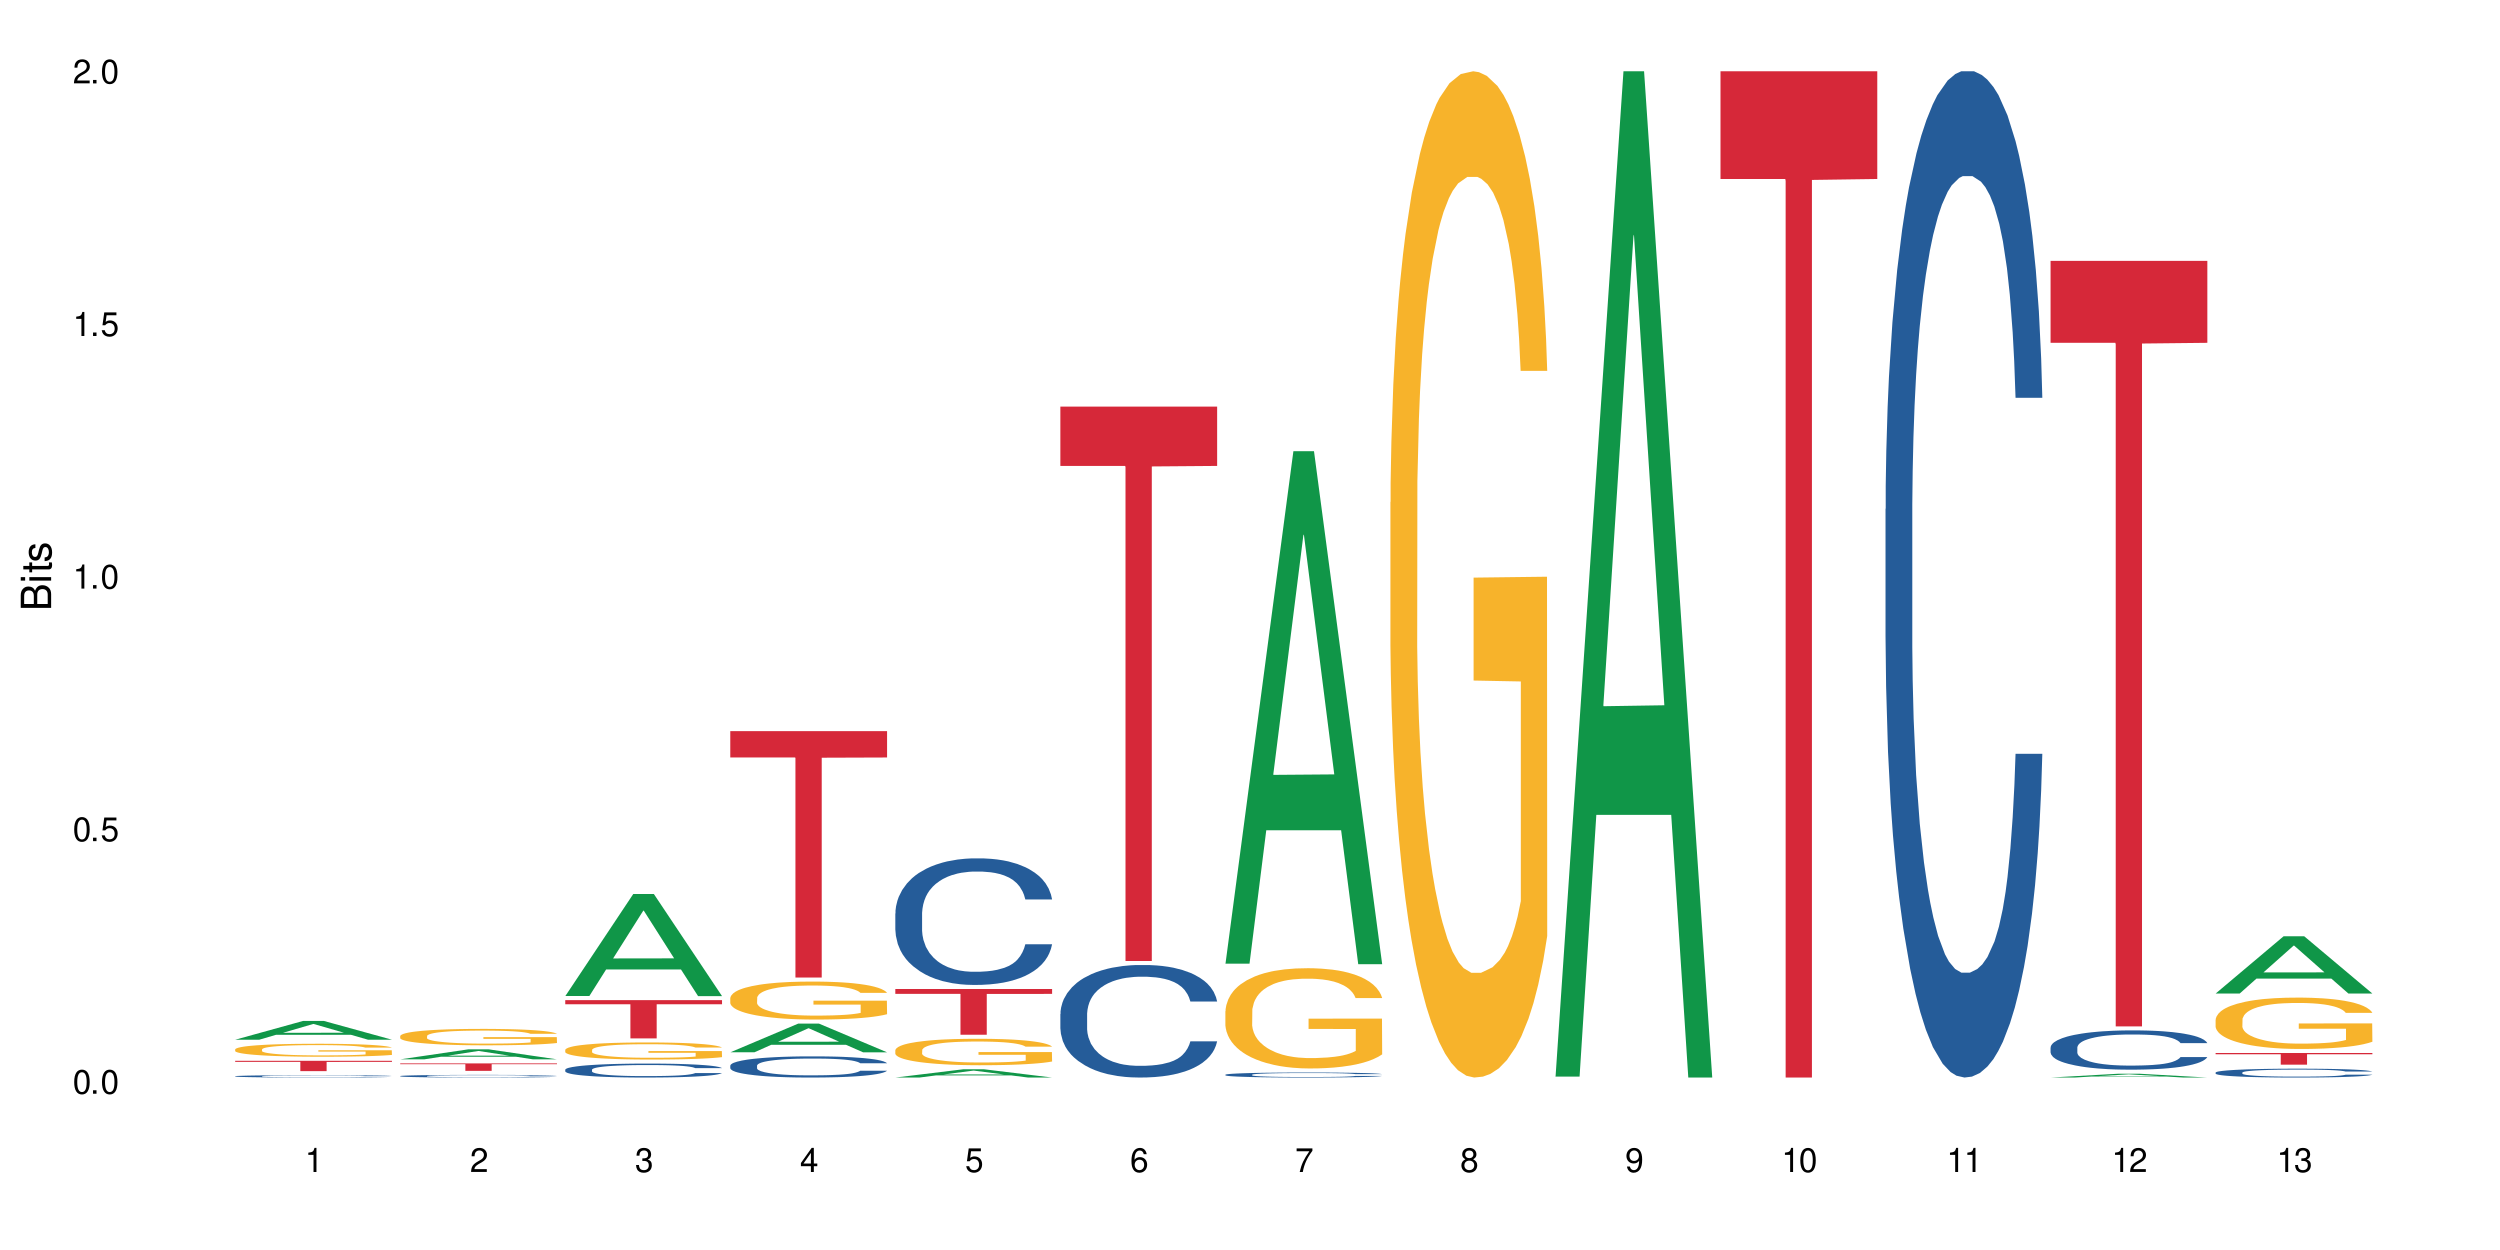 <?xml version="1.0" encoding="UTF-8"?>
<svg xmlns="http://www.w3.org/2000/svg" xmlns:xlink="http://www.w3.org/1999/xlink" width="720" height="360" viewBox="0 0 720 360">
<defs>
<g>
<g id="glyph-0-0">
</g>
<g id="glyph-0-1">
<path d="M 2.641 -6.938 C 2 -6.938 1.422 -6.656 1.078 -6.172 C 0.641 -5.562 0.406 -4.641 0.406 -3.359 C 0.406 -1.016 1.188 0.219 2.641 0.219 C 4.078 0.219 4.859 -1.016 4.859 -3.297 C 4.859 -4.641 4.656 -5.547 4.203 -6.172 C 3.844 -6.656 3.281 -6.938 2.641 -6.938 Z M 2.641 -6.188 C 3.547 -6.188 4 -5.25 4 -3.375 C 4 -1.406 3.562 -0.484 2.625 -0.484 C 1.734 -0.484 1.281 -1.438 1.281 -3.344 C 1.281 -5.25 1.734 -6.188 2.641 -6.188 Z M 2.641 -6.188 "/>
</g>
<g id="glyph-0-2">
<path d="M 1.828 -1 L 0.828 -1 L 0.828 0 L 1.828 0 Z M 1.828 -1 "/>
</g>
<g id="glyph-0-3">
<path d="M 4.562 -6.797 L 1.062 -6.797 L 0.547 -3.094 L 1.328 -3.094 C 1.719 -3.562 2.047 -3.734 2.578 -3.734 C 3.484 -3.734 4.062 -3.109 4.062 -2.094 C 4.062 -1.125 3.484 -0.531 2.578 -0.531 C 1.828 -0.531 1.375 -0.906 1.188 -1.672 L 0.328 -1.672 C 0.453 -1.109 0.547 -0.844 0.75 -0.594 C 1.125 -0.078 1.828 0.219 2.594 0.219 C 3.969 0.219 4.922 -0.781 4.922 -2.219 C 4.922 -3.562 4.031 -4.484 2.719 -4.484 C 2.25 -4.484 1.859 -4.359 1.469 -4.062 L 1.734 -5.969 L 4.562 -5.969 Z M 4.562 -6.797 "/>
</g>
<g id="glyph-0-4">
<path d="M 2.484 -4.938 L 2.484 0 L 3.328 0 L 3.328 -6.938 L 2.766 -6.938 C 2.469 -5.875 2.281 -5.734 0.984 -5.562 L 0.984 -4.938 Z M 2.484 -4.938 "/>
</g>
<g id="glyph-0-5">
<path d="M 4.859 -0.828 L 1.281 -0.828 C 1.359 -1.406 1.672 -1.781 2.5 -2.281 L 3.469 -2.828 C 4.406 -3.344 4.906 -4.062 4.906 -4.906 C 4.906 -5.484 4.672 -6.031 4.266 -6.406 C 3.859 -6.766 3.375 -6.938 2.719 -6.938 C 1.859 -6.938 1.219 -6.625 0.844 -6.031 C 0.609 -5.672 0.5 -5.234 0.484 -4.531 L 1.328 -4.531 C 1.359 -5.016 1.406 -5.281 1.531 -5.516 C 1.75 -5.938 2.188 -6.203 2.703 -6.203 C 3.469 -6.203 4.031 -5.641 4.031 -4.891 C 4.031 -4.344 3.719 -3.859 3.125 -3.516 L 2.234 -3 C 0.812 -2.172 0.406 -1.531 0.328 -0.016 L 4.859 -0.016 Z M 4.859 -0.828 "/>
</g>
<g id="glyph-0-6">
<path d="M 2.125 -3.188 L 2.578 -3.188 C 3.5 -3.188 3.984 -2.766 3.984 -1.922 C 3.984 -1.062 3.469 -0.531 2.594 -0.531 C 1.656 -0.531 1.203 -1 1.156 -2.016 L 0.312 -2.016 C 0.344 -1.453 0.438 -1.094 0.609 -0.781 C 0.953 -0.109 1.625 0.219 2.547 0.219 C 3.953 0.219 4.859 -0.625 4.859 -1.938 C 4.859 -2.828 4.516 -3.297 3.703 -3.594 C 4.344 -3.844 4.656 -4.328 4.656 -5.031 C 4.656 -6.219 3.875 -6.938 2.578 -6.938 C 1.203 -6.938 0.484 -6.172 0.453 -4.703 L 1.297 -4.703 C 1.312 -5.125 1.344 -5.359 1.453 -5.578 C 1.641 -5.969 2.062 -6.203 2.594 -6.203 C 3.344 -6.203 3.797 -5.75 3.797 -5 C 3.797 -4.516 3.609 -4.219 3.25 -4.047 C 3.016 -3.953 2.703 -3.922 2.125 -3.906 Z M 2.125 -3.188 "/>
</g>
<g id="glyph-0-7">
<path d="M 3.141 -1.672 L 3.141 0 L 3.984 0 L 3.984 -1.672 L 4.984 -1.672 L 4.984 -2.438 L 3.984 -2.438 L 3.984 -6.938 L 3.359 -6.938 L 0.266 -2.578 L 0.266 -1.672 Z M 3.141 -2.438 L 1 -2.438 L 3.141 -5.5 Z M 3.141 -2.438 "/>
</g>
<g id="glyph-0-8">
<path d="M 4.781 -5.125 C 4.609 -6.266 3.891 -6.938 2.844 -6.938 C 2.094 -6.938 1.422 -6.578 1.031 -5.953 C 0.594 -5.266 0.406 -4.422 0.406 -3.172 C 0.406 -2 0.578 -1.25 0.984 -0.641 C 1.359 -0.078 1.953 0.219 2.703 0.219 C 3.984 0.219 4.922 -0.75 4.922 -2.094 C 4.922 -3.375 4.062 -4.281 2.844 -4.281 C 2.172 -4.281 1.641 -4.031 1.281 -3.516 C 1.281 -5.234 1.828 -6.188 2.797 -6.188 C 3.391 -6.188 3.797 -5.797 3.938 -5.125 Z M 2.734 -3.531 C 3.547 -3.531 4.062 -2.953 4.062 -2.031 C 4.062 -1.156 3.484 -0.531 2.703 -0.531 C 1.922 -0.531 1.328 -1.188 1.328 -2.078 C 1.328 -2.938 1.906 -3.531 2.734 -3.531 Z M 2.734 -3.531 "/>
</g>
<g id="glyph-0-9">
<path d="M 4.984 -6.797 L 0.438 -6.797 L 0.438 -5.969 L 4.109 -5.969 C 2.5 -3.656 1.828 -2.234 1.328 0 L 2.219 0 C 2.594 -2.172 3.453 -4.047 4.984 -6.094 Z M 4.984 -6.797 "/>
</g>
<g id="glyph-0-10">
<path d="M 3.75 -3.656 C 4.469 -4.094 4.688 -4.438 4.688 -5.078 C 4.688 -6.172 3.844 -6.938 2.641 -6.938 C 1.438 -6.938 0.594 -6.172 0.594 -5.094 C 0.594 -4.438 0.812 -4.094 1.516 -3.656 C 0.734 -3.266 0.359 -2.703 0.359 -1.922 C 0.359 -0.656 1.281 0.219 2.641 0.219 C 3.984 0.219 4.922 -0.656 4.922 -1.922 C 4.922 -2.703 4.531 -3.266 3.75 -3.656 Z M 2.641 -6.188 C 3.359 -6.188 3.812 -5.75 3.812 -5.062 C 3.812 -4.406 3.344 -3.984 2.641 -3.984 C 1.922 -3.984 1.453 -4.406 1.453 -5.078 C 1.453 -5.75 1.922 -6.188 2.641 -6.188 Z M 2.641 -3.266 C 3.484 -3.266 4.062 -2.719 4.062 -1.906 C 4.062 -1.078 3.484 -0.531 2.625 -0.531 C 1.797 -0.531 1.219 -1.094 1.219 -1.906 C 1.219 -2.719 1.781 -3.266 2.641 -3.266 Z M 2.641 -3.266 "/>
</g>
<g id="glyph-0-11">
<path d="M 0.516 -1.578 C 0.672 -0.453 1.406 0.219 2.438 0.219 C 3.188 0.219 3.859 -0.141 4.266 -0.766 C 4.688 -1.453 4.891 -2.297 4.891 -3.547 C 4.891 -4.719 4.703 -5.453 4.312 -6.078 C 3.938 -6.641 3.344 -6.938 2.594 -6.938 C 1.297 -6.938 0.359 -5.969 0.359 -4.625 C 0.359 -3.344 1.234 -2.453 2.453 -2.453 C 3.094 -2.453 3.578 -2.672 4.016 -3.203 C 4 -1.484 3.469 -0.531 2.5 -0.531 C 1.906 -0.531 1.484 -0.906 1.359 -1.578 Z M 2.578 -6.203 C 3.375 -6.203 3.969 -5.531 3.969 -4.641 C 3.969 -3.797 3.391 -3.188 2.547 -3.188 C 1.734 -3.188 1.234 -3.766 1.234 -4.688 C 1.234 -5.562 1.797 -6.203 2.578 -6.203 Z M 2.578 -6.203 "/>
</g>
<g id="glyph-1-0">
</g>
<g id="glyph-1-1">
<path d="M 0 -0.953 L 0 -4.891 C 0 -5.719 -0.234 -6.344 -0.734 -6.797 C -1.188 -7.234 -1.812 -7.469 -2.5 -7.469 C -3.547 -7.469 -4.188 -7 -4.625 -5.875 C -4.984 -6.688 -5.625 -7.094 -6.531 -7.094 C -7.172 -7.094 -7.734 -6.859 -8.141 -6.391 C -8.562 -5.922 -8.75 -5.344 -8.75 -4.5 L -8.75 -0.953 Z M -4.984 -2.062 L -7.766 -2.062 L -7.766 -4.219 C -7.766 -4.844 -7.688 -5.203 -7.453 -5.5 C -7.219 -5.812 -6.859 -5.969 -6.375 -5.969 C -5.891 -5.969 -5.531 -5.812 -5.297 -5.5 C -5.062 -5.203 -4.984 -4.844 -4.984 -4.219 Z M -0.984 -2.062 L -4 -2.062 L -4 -4.781 C -4 -5.766 -3.438 -6.359 -2.484 -6.359 C -1.547 -6.359 -0.984 -5.766 -0.984 -4.781 Z M -0.984 -2.062 "/>
</g>
<g id="glyph-1-2">
<path d="M -6.281 -1.797 L -6.281 -0.797 L 0 -0.797 L 0 -1.797 Z M -8.75 -1.797 L -8.75 -0.797 L -7.484 -0.797 L -7.484 -1.797 Z M -8.75 -1.797 "/>
</g>
<g id="glyph-1-3">
<path d="M -6.281 -3.047 L -6.281 -2.016 L -8.016 -2.016 L -8.016 -1.016 L -6.281 -1.016 L -6.281 -0.172 L -5.469 -0.172 L -5.469 -1.016 L -0.719 -1.016 C -0.078 -1.016 0.281 -1.453 0.281 -2.234 C 0.281 -2.5 0.25 -2.719 0.188 -3.047 L -0.641 -3.047 C -0.609 -2.906 -0.594 -2.766 -0.594 -2.562 C -0.594 -2.141 -0.719 -2.016 -1.156 -2.016 L -5.469 -2.016 L -5.469 -3.047 Z M -6.281 -3.047 "/>
</g>
<g id="glyph-1-4">
<path d="M -4.531 -5.25 C -5.766 -5.25 -6.469 -4.422 -6.469 -2.969 C -6.469 -1.516 -5.719 -0.562 -4.547 -0.562 C -3.562 -0.562 -3.094 -1.062 -2.734 -2.562 L -2.516 -3.484 C -2.344 -4.188 -2.094 -4.469 -1.641 -4.469 C -1.047 -4.469 -0.641 -3.875 -0.641 -3 C -0.641 -2.453 -0.797 -2 -1.062 -1.75 C -1.25 -1.594 -1.422 -1.531 -1.875 -1.469 L -1.875 -0.406 C -0.422 -0.453 0.281 -1.266 0.281 -2.922 C 0.281 -4.5 -0.5 -5.516 -1.719 -5.516 C -2.656 -5.516 -3.172 -4.984 -3.469 -3.734 L -3.703 -2.766 C -3.891 -1.953 -4.156 -1.609 -4.594 -1.609 C -5.188 -1.609 -5.547 -2.125 -5.547 -2.938 C -5.547 -3.75 -5.203 -4.172 -4.531 -4.203 Z M -4.531 -5.25 "/>
</g>
</g>
</defs>
<rect x="-72" y="-36" width="864" height="432" fill="rgb(100%, 100%, 100%)" fill-opacity="1"/>
<path fill-rule="nonzero" fill="rgb(6.275%, 58.824%, 28.235%)" fill-opacity="1" d="M 67.73 299.434 L 67.777 299.43 L 87.316 294.023 L 93.25 294.023 L 112.883 299.438 L 105.984 299.438 L 101.066 298.023 L 79.5 298.023 L 74.676 299.434 L 67.73 299.434 L 81.574 297.441 L 99.086 297.434 L 90.355 294.91 L 90.258 294.902 L 90.164 294.918 L 81.527 297.434 L 81.574 297.441 Z M 67.73 299.434 "/>
<path fill-rule="nonzero" fill="rgb(14.51%, 36.078%, 60%)" fill-opacity="1" d="M 67.73 309.949 L 67.785 309.949 L 67.785 309.934 L 67.953 309.91 L 68.336 309.879 L 68.723 309.859 L 69.715 309.824 L 71.09 309.785 L 72.523 309.758 L 73.566 309.742 L 74.504 309.73 L 76.652 309.707 L 78.027 309.695 L 79.516 309.688 L 81.332 309.676 L 82.652 309.668 L 85.629 309.66 L 87.828 309.656 L 89.535 309.652 L 93.227 309.652 L 95.43 309.656 L 97.027 309.66 L 98.789 309.664 L 100.273 309.668 L 102.863 309.684 L 105.176 309.699 L 106.223 309.711 L 107.875 309.73 L 109.141 309.746 L 110.02 309.766 L 111.012 309.785 L 111.895 309.816 L 112.555 309.848 L 112.883 309.875 L 105.176 309.875 L 104.789 309.848 L 104.348 309.828 L 103.523 309.805 L 102.699 309.785 L 101.543 309.77 L 100.496 309.754 L 99.062 309.742 L 97.797 309.738 L 96.477 309.73 L 95.207 309.727 L 92.785 309.723 L 89.977 309.723 L 88.93 309.727 L 86.785 309.73 L 85.629 309.734 L 83.977 309.742 L 82.82 309.75 L 81.441 309.762 L 80.508 309.773 L 79.352 309.789 L 78.523 309.805 L 77.586 309.824 L 77.035 309.84 L 76.543 309.859 L 76.102 309.879 L 75.77 309.898 L 75.551 309.922 L 75.441 309.945 L 75.441 310.043 L 75.551 310.062 L 75.824 310.09 L 76.543 310.129 L 77.586 310.16 L 78.801 310.188 L 79.957 310.207 L 80.617 310.215 L 81.496 310.223 L 82.875 310.238 L 84.855 310.25 L 86.012 310.254 L 87.773 310.258 L 89.594 310.262 L 92.016 310.262 L 94.164 310.258 L 95.594 310.258 L 97.082 310.25 L 99.117 310.242 L 100.383 310.23 L 101.484 310.219 L 102.312 310.207 L 102.863 310.195 L 103.688 310.176 L 104.348 310.156 L 104.844 310.137 L 105.176 310.113 L 112.883 310.113 L 112.555 310.137 L 112.059 310.164 L 111.562 310.18 L 110.793 310.203 L 109.91 310.223 L 108.645 310.242 L 107.598 310.258 L 106.223 310.273 L 104.957 310.285 L 103.578 310.297 L 101.543 310.309 L 100.219 310.312 L 98.789 310.32 L 97.082 310.324 L 94.934 310.328 L 92.621 310.332 L 88.16 310.332 L 86.453 310.328 L 84.195 310.324 L 81.387 310.312 L 79.352 310.301 L 77.754 310.289 L 76.375 310.277 L 74.836 310.258 L 72.852 310.23 L 71.641 310.211 L 70.816 310.191 L 69.879 310.168 L 69.219 310.148 L 68.445 310.113 L 67.895 310.07 L 67.73 310.035 Z M 67.73 309.949 "/>
<path fill-rule="nonzero" fill="rgb(96.863%, 70.196%, 16.863%)" fill-opacity="1" d="M 67.73 302.203 L 67.785 302.199 L 67.785 302.133 L 68.008 301.977 L 68.559 301.766 L 69.273 301.594 L 70.043 301.457 L 70.539 301.383 L 71.367 301.281 L 72.082 301.207 L 73.898 301.051 L 76.211 300.91 L 77.477 300.848 L 78.91 300.789 L 80.945 300.727 L 81.883 300.699 L 84.746 300.645 L 87.996 300.613 L 91.574 300.602 L 93.227 300.605 L 95.484 300.617 L 98.566 300.656 L 100.328 300.691 L 101.707 300.727 L 103.137 300.77 L 104.898 300.836 L 106.551 300.918 L 107.875 301 L 109.195 301.105 L 110.297 301.215 L 111.234 301.332 L 112.059 301.477 L 112.555 301.594 L 112.883 301.715 L 105.23 301.715 L 104.789 301.594 L 104.293 301.504 L 103.469 301.391 L 102.641 301.309 L 101.816 301.242 L 100.273 301.156 L 98.953 301.102 L 97.301 301.051 L 95.703 301.023 L 93.887 301 L 92.785 300.996 L 89.867 300.996 L 87.223 301.02 L 85.684 301.047 L 84.582 301.074 L 83.039 301.125 L 82.102 301.164 L 81.551 301.191 L 79.902 301.297 L 78.801 301.395 L 78.195 301.461 L 77.422 301.562 L 76.871 301.652 L 76.266 301.789 L 75.938 301.895 L 75.496 302.125 L 75.441 302.738 L 75.605 302.867 L 75.938 303.008 L 76.375 303.133 L 77.035 303.262 L 77.699 303.359 L 78.855 303.492 L 79.844 303.582 L 80.617 303.641 L 82.102 303.734 L 82.707 303.762 L 84.141 303.824 L 85.629 303.871 L 87.445 303.914 L 88.82 303.934 L 91.023 303.953 L 93.832 303.953 L 97.137 303.93 L 99.227 303.902 L 100.66 303.875 L 101.598 303.852 L 102.754 303.816 L 103.578 303.781 L 104.348 303.742 L 105.285 303.684 L 105.285 302.867 L 91.684 302.867 L 91.684 302.484 L 112.828 302.48 L 112.883 303.816 L 111.727 303.906 L 110.297 303.996 L 108.918 304.062 L 107.488 304.121 L 105.449 304.188 L 103.797 304.227 L 101.266 304.277 L 98.953 304.305 L 96.531 304.328 L 94.383 304.336 L 91.852 304.34 L 89.594 304.332 L 87.168 304.312 L 85.242 304.285 L 83.48 304.25 L 81.719 304.207 L 79.516 304.137 L 78.082 304.078 L 76.598 304.008 L 75.109 303.922 L 73.789 303.828 L 72.906 303.758 L 72.027 303.676 L 71.09 303.574 L 70.207 303.457 L 69.547 303.352 L 68.941 303.23 L 68.5 303.117 L 68.062 302.965 L 67.84 302.84 L 67.73 302.734 Z M 67.73 302.203 "/>
<path fill-rule="nonzero" fill="rgb(83.922%, 15.686%, 22.353%)" fill-opacity="1" d="M 67.73 305.504 L 112.883 305.504 L 112.883 305.824 L 94.066 305.828 L 94.066 308.488 L 86.496 308.488 L 86.496 305.828 L 86.387 305.824 L 67.73 305.824 Z M 67.73 305.504 "/>
<path fill-rule="nonzero" fill="rgb(6.275%, 58.824%, 28.235%)" fill-opacity="1" d="M 115.262 305.09 L 115.309 305.086 L 134.848 302.215 L 140.781 302.215 L 160.414 305.094 L 153.516 305.094 L 148.598 304.34 L 127.031 304.34 L 122.207 305.09 L 115.262 305.09 L 129.105 304.031 L 146.617 304.027 L 137.887 302.688 L 137.789 302.684 L 137.691 302.691 L 129.059 304.027 L 129.105 304.031 Z M 115.262 305.09 "/>
<path fill-rule="nonzero" fill="rgb(14.51%, 36.078%, 60%)" fill-opacity="1" d="M 115.262 309.898 L 115.316 309.898 L 115.316 309.883 L 115.48 309.855 L 115.867 309.824 L 116.254 309.801 L 117.242 309.758 L 118.621 309.719 L 120.051 309.688 L 121.098 309.668 L 122.035 309.656 L 124.184 309.629 L 125.559 309.617 L 127.047 309.605 L 128.863 309.594 L 130.184 309.586 L 133.156 309.574 L 135.359 309.57 L 137.066 309.566 L 140.758 309.566 L 142.961 309.57 L 144.555 309.574 L 146.316 309.578 L 147.805 309.586 L 150.395 309.602 L 152.707 309.621 L 153.75 309.633 L 155.402 309.652 L 156.672 309.676 L 157.551 309.691 L 158.543 309.719 L 159.422 309.75 L 160.086 309.785 L 160.414 309.816 L 152.707 309.816 L 152.32 309.789 L 151.879 309.766 L 151.055 309.738 L 150.227 309.719 L 149.07 309.695 L 148.023 309.684 L 146.594 309.672 L 145.328 309.66 L 144.004 309.656 L 142.738 309.652 L 140.316 309.648 L 136.461 309.648 L 134.312 309.652 L 133.156 309.66 L 131.504 309.668 L 130.348 309.68 L 128.973 309.691 L 128.035 309.703 L 126.879 309.723 L 126.055 309.738 L 125.117 309.762 L 124.566 309.777 L 124.07 309.797 L 123.633 309.82 L 123.301 309.848 L 123.082 309.871 L 122.969 309.898 L 122.969 310.004 L 123.082 310.031 L 123.355 310.059 L 124.07 310.102 L 125.117 310.141 L 126.328 310.168 L 127.484 310.191 L 128.145 310.199 L 129.027 310.211 L 130.402 310.227 L 132.387 310.238 L 133.543 310.246 L 135.305 310.25 L 137.121 310.254 L 139.547 310.254 L 141.691 310.25 L 143.125 310.246 L 144.609 310.242 L 146.648 310.23 L 147.914 310.219 L 149.016 310.203 L 149.844 310.191 L 150.395 310.18 L 151.219 310.16 L 151.879 310.133 L 152.375 310.109 L 152.707 310.086 L 160.414 310.086 L 160.086 310.113 L 159.59 310.141 L 159.094 310.16 L 158.324 310.188 L 157.441 310.207 L 156.176 310.234 L 155.129 310.25 L 153.75 310.266 L 152.484 310.281 L 151.109 310.293 L 149.07 310.305 L 147.75 310.312 L 146.316 310.32 L 144.609 310.324 L 142.465 310.328 L 140.152 310.332 L 135.691 310.332 L 133.984 310.328 L 131.727 310.32 L 128.918 310.309 L 126.879 310.297 L 125.281 310.281 L 123.906 310.27 L 122.363 310.25 L 120.383 310.219 L 119.172 310.195 L 118.344 310.176 L 117.41 310.148 L 116.746 310.125 L 115.977 310.086 L 115.426 310.035 L 115.262 309.996 Z M 115.262 309.898 "/>
<path fill-rule="nonzero" fill="rgb(96.863%, 70.196%, 16.863%)" fill-opacity="1" d="M 115.262 298.348 L 115.316 298.344 L 115.316 298.258 L 115.535 298.062 L 116.086 297.793 L 116.805 297.574 L 117.574 297.402 L 118.07 297.309 L 118.895 297.18 L 119.609 297.086 L 121.43 296.891 L 123.742 296.711 L 125.008 296.633 L 126.438 296.559 L 128.477 296.477 L 129.414 296.445 L 132.277 296.379 L 135.523 296.332 L 139.105 296.32 L 140.758 296.324 L 143.016 296.344 L 146.098 296.391 L 147.859 296.434 L 149.238 296.477 L 150.668 296.531 L 152.43 296.617 L 154.082 296.723 L 155.402 296.828 L 156.727 296.957 L 157.828 297.094 L 158.762 297.246 L 159.59 297.426 L 160.086 297.578 L 160.414 297.73 L 152.762 297.73 L 152.32 297.578 L 151.824 297.461 L 151 297.32 L 150.172 297.215 L 149.348 297.133 L 147.805 297.02 L 146.484 296.953 L 144.832 296.891 L 143.234 296.852 L 141.418 296.828 L 140.316 296.816 L 137.398 296.816 L 134.754 296.848 L 133.211 296.883 L 132.109 296.918 L 130.57 296.98 L 129.633 297.035 L 129.082 297.07 L 127.43 297.203 L 126.328 297.324 L 125.723 297.406 L 124.953 297.535 L 124.402 297.652 L 123.797 297.824 L 123.465 297.953 L 123.023 298.246 L 122.969 299.027 L 123.137 299.191 L 123.465 299.367 L 123.906 299.523 L 124.566 299.688 L 125.227 299.812 L 126.383 299.98 L 127.375 300.094 L 128.145 300.168 L 129.633 300.285 L 130.238 300.32 L 131.672 300.398 L 133.156 300.461 L 134.973 300.512 L 136.352 300.539 L 138.555 300.559 L 141.363 300.559 L 144.668 300.535 L 146.758 300.5 L 148.191 300.465 L 149.125 300.434 L 150.281 300.387 L 151.109 300.344 L 151.879 300.297 L 152.816 300.223 L 152.816 299.191 L 139.215 299.188 L 139.215 298.703 L 160.359 298.699 L 160.414 300.387 L 159.258 300.504 L 157.828 300.617 L 156.449 300.703 L 155.02 300.777 L 152.98 300.859 L 151.328 300.91 L 148.797 300.969 L 146.484 301.008 L 144.059 301.035 L 141.914 301.047 L 139.379 301.051 L 137.121 301.043 L 134.699 301.02 L 132.773 300.984 L 131.012 300.941 L 129.246 300.883 L 127.047 300.793 L 125.613 300.719 L 124.125 300.629 L 122.641 300.52 L 121.316 300.402 L 120.438 300.312 L 119.555 300.211 L 118.621 300.082 L 117.738 299.934 L 117.078 299.801 L 116.473 299.648 L 116.031 299.504 L 115.59 299.312 L 115.371 299.156 L 115.262 299.023 Z M 115.262 298.348 "/>
<path fill-rule="nonzero" fill="rgb(83.922%, 15.686%, 22.353%)" fill-opacity="1" d="M 115.262 306.254 L 160.414 306.254 L 160.414 306.484 L 141.598 306.488 L 141.598 308.402 L 134.023 308.402 L 134.023 306.488 L 133.914 306.484 L 115.262 306.484 Z M 115.262 306.254 "/>
<path fill-rule="nonzero" fill="rgb(6.275%, 58.824%, 28.235%)" fill-opacity="1" d="M 162.793 286.855 L 162.84 286.828 L 182.379 257.473 L 188.312 257.473 L 207.945 286.883 L 201.047 286.883 L 196.125 279.207 L 174.562 279.207 L 169.738 286.855 L 162.793 286.855 L 176.637 276.031 L 194.148 276.004 L 185.418 262.277 L 185.32 262.25 L 185.223 262.332 L 176.59 276.004 L 176.637 276.031 Z M 162.793 286.855 "/>
<path fill-rule="nonzero" fill="rgb(14.51%, 36.078%, 60%)" fill-opacity="1" d="M 162.793 308.062 L 162.848 308.059 L 162.848 307.969 L 163.012 307.832 L 163.398 307.656 L 163.781 307.535 L 164.773 307.316 L 166.148 307.109 L 167.582 306.945 L 168.629 306.852 L 169.562 306.777 L 171.711 306.641 L 173.09 306.57 L 174.574 306.508 L 176.391 306.445 L 177.715 306.41 L 180.688 306.352 L 182.891 306.324 L 184.598 306.312 L 188.285 306.312 L 190.488 306.328 L 192.086 306.348 L 193.848 306.375 L 195.336 306.41 L 197.922 306.492 L 200.234 306.594 L 201.281 306.652 L 202.934 306.766 L 204.199 306.875 L 205.082 306.973 L 206.074 307.109 L 206.953 307.273 L 207.613 307.461 L 207.945 307.617 L 200.234 307.617 L 199.852 307.473 L 199.41 307.355 L 198.582 307.207 L 197.758 307.102 L 196.602 306.992 L 195.555 306.922 L 194.125 306.855 L 192.855 306.809 L 191.535 306.777 L 190.27 306.754 L 187.848 306.734 L 185.039 306.734 L 183.992 306.738 L 181.844 306.77 L 180.688 306.797 L 179.035 306.848 L 177.879 306.895 L 176.504 306.969 L 175.566 307.031 L 174.41 307.125 L 173.586 307.211 L 172.648 307.332 L 172.098 307.422 L 171.602 307.527 L 171.16 307.648 L 170.832 307.777 L 170.609 307.91 L 170.5 308.043 L 170.5 308.613 L 170.609 308.746 L 170.887 308.898 L 171.602 309.125 L 172.648 309.32 L 173.859 309.473 L 175.016 309.582 L 175.676 309.633 L 176.559 309.691 L 177.934 309.766 L 179.918 309.84 L 181.074 309.871 L 182.836 309.898 L 184.652 309.914 L 187.074 309.914 L 189.223 309.898 L 190.656 309.879 L 192.141 309.852 L 194.18 309.789 L 195.445 309.73 L 196.547 309.66 L 197.371 309.59 L 197.922 309.531 L 198.75 309.418 L 199.41 309.293 L 199.906 309.164 L 200.234 309.039 L 207.945 309.039 L 207.613 309.188 L 207.117 309.328 L 206.625 309.438 L 205.852 309.566 L 204.973 309.68 L 203.703 309.809 L 202.66 309.891 L 201.281 309.984 L 200.016 310.055 L 198.641 310.117 L 196.602 310.188 L 195.281 310.227 L 193.848 310.258 L 192.141 310.289 L 189.992 310.312 L 187.68 310.328 L 185.535 310.332 L 183.219 310.324 L 181.512 310.309 L 179.254 310.277 L 176.449 310.211 L 174.41 310.141 L 172.812 310.07 L 171.438 310 L 169.895 309.898 L 167.914 309.738 L 166.699 309.613 L 165.875 309.508 L 164.938 309.367 L 164.277 309.238 L 163.508 309.031 L 162.957 308.77 L 162.793 308.57 Z M 162.793 308.062 "/>
<path fill-rule="nonzero" fill="rgb(96.863%, 70.196%, 16.863%)" fill-opacity="1" d="M 162.793 302.336 L 162.848 302.328 L 162.848 302.238 L 163.066 302.039 L 163.617 301.758 L 164.332 301.531 L 165.105 301.348 L 165.602 301.254 L 166.426 301.121 L 167.141 301.02 L 168.957 300.82 L 171.27 300.629 L 172.539 300.547 L 173.969 300.473 L 176.008 300.387 L 176.941 300.355 L 179.805 300.285 L 183.055 300.238 L 186.633 300.227 L 188.285 300.23 L 190.543 300.246 L 193.629 300.297 L 195.391 300.344 L 196.766 300.387 L 198.199 300.445 L 199.961 300.535 L 201.613 300.645 L 202.934 300.75 L 204.254 300.887 L 205.355 301.031 L 206.293 301.188 L 207.117 301.375 L 207.613 301.535 L 207.945 301.691 L 200.289 301.691 L 199.852 301.535 L 199.355 301.414 L 198.527 301.266 L 197.703 301.156 L 196.875 301.07 L 195.336 300.953 L 194.012 300.883 L 192.363 300.82 L 190.766 300.777 L 188.949 300.75 L 187.848 300.742 L 184.926 300.742 L 182.285 300.773 L 180.742 300.809 L 179.641 300.844 L 178.098 300.914 L 177.164 300.969 L 176.613 301.004 L 174.961 301.141 L 173.859 301.27 L 173.254 301.355 L 172.484 301.488 L 171.934 301.609 L 171.328 301.789 L 170.996 301.926 L 170.555 302.23 L 170.5 303.039 L 170.664 303.211 L 170.996 303.395 L 171.438 303.559 L 172.098 303.73 L 172.758 303.859 L 173.914 304.035 L 174.906 304.152 L 175.676 304.227 L 177.164 304.348 L 177.77 304.391 L 179.199 304.473 L 180.688 304.535 L 182.504 304.59 L 183.883 304.613 L 186.082 304.637 L 188.891 304.637 L 192.195 304.609 L 194.289 304.574 L 195.719 304.539 L 196.656 304.508 L 197.812 304.457 L 198.641 304.414 L 199.41 304.363 L 200.348 304.285 L 200.348 303.211 L 186.746 303.207 L 186.746 302.703 L 207.891 302.699 L 207.945 304.457 L 206.789 304.578 L 205.355 304.695 L 203.98 304.785 L 202.547 304.863 L 200.512 304.949 L 198.859 305 L 196.324 305.066 L 194.012 305.105 L 191.59 305.133 L 189.441 305.145 L 186.91 305.148 L 184.652 305.141 L 182.23 305.113 L 180.301 305.078 L 178.539 305.035 L 176.777 304.977 L 174.574 304.879 L 173.145 304.805 L 171.656 304.711 L 170.172 304.598 L 168.848 304.477 L 167.969 304.383 L 167.086 304.273 L 166.148 304.137 L 165.27 303.984 L 164.609 303.848 L 164.004 303.688 L 163.562 303.539 L 163.121 303.336 L 162.902 303.176 L 162.793 303.035 Z M 162.793 302.336 "/>
<path fill-rule="nonzero" fill="rgb(83.922%, 15.686%, 22.353%)" fill-opacity="1" d="M 162.793 288.047 L 207.945 288.047 L 207.945 289.227 L 189.125 289.234 L 189.125 299.062 L 181.555 299.062 L 181.555 289.246 L 181.445 289.227 L 162.793 289.227 Z M 162.793 288.047 "/>
<path fill-rule="nonzero" fill="rgb(6.275%, 58.824%, 28.235%)" fill-opacity="1" d="M 210.32 303.062 L 210.371 303.055 L 229.906 294.793 L 235.84 294.793 L 255.477 303.07 L 248.578 303.07 L 243.656 300.91 L 222.094 300.91 L 217.27 303.062 L 210.32 303.062 L 224.168 300.016 L 241.68 300.008 L 232.945 296.148 L 232.852 296.141 L 232.754 296.164 L 224.117 300.008 L 224.168 300.016 Z M 210.32 303.062 "/>
<path fill-rule="nonzero" fill="rgb(14.51%, 36.078%, 60%)" fill-opacity="1" d="M 210.32 306.887 L 210.375 306.883 L 210.375 306.75 L 210.543 306.535 L 210.926 306.27 L 211.312 306.086 L 212.305 305.758 L 213.68 305.438 L 215.113 305.191 L 216.16 305.047 L 217.094 304.938 L 219.242 304.73 L 220.617 304.625 L 222.105 304.531 L 223.922 304.434 L 225.246 304.379 L 228.219 304.289 L 230.422 304.25 L 232.129 304.234 L 235.816 304.234 L 238.02 304.258 L 239.617 304.285 L 241.379 304.328 L 242.863 304.379 L 245.453 304.504 L 247.766 304.66 L 248.812 304.746 L 250.465 304.922 L 251.73 305.086 L 252.613 305.23 L 253.602 305.438 L 254.484 305.688 L 255.145 305.973 L 255.477 306.215 L 247.766 306.215 L 247.379 305.992 L 246.941 305.816 L 246.113 305.59 L 245.289 305.426 L 244.133 305.266 L 243.086 305.16 L 241.652 305.055 L 240.387 304.988 L 239.066 304.938 L 237.801 304.902 L 235.375 304.871 L 232.566 304.871 L 231.523 304.883 L 229.375 304.926 L 228.219 304.965 L 226.566 305.043 L 225.41 305.117 L 224.031 305.227 L 223.098 305.32 L 221.941 305.465 L 221.113 305.594 L 220.18 305.777 L 219.629 305.918 L 219.133 306.074 L 218.691 306.258 L 218.359 306.453 L 218.141 306.66 L 218.031 306.859 L 218.031 307.723 L 218.141 307.926 L 218.418 308.16 L 219.133 308.5 L 220.18 308.793 L 221.391 309.027 L 222.547 309.195 L 223.207 309.273 L 224.086 309.363 L 225.465 309.473 L 227.445 309.586 L 228.602 309.629 L 230.367 309.676 L 232.184 309.695 L 234.605 309.695 L 236.754 309.676 L 238.184 309.648 L 239.672 309.602 L 241.707 309.508 L 242.977 309.418 L 244.078 309.312 L 244.902 309.207 L 245.453 309.117 L 246.277 308.945 L 246.941 308.754 L 247.438 308.559 L 247.766 308.371 L 255.477 308.371 L 255.145 308.594 L 254.648 308.812 L 254.152 308.973 L 253.383 309.168 L 252.5 309.34 L 251.234 309.535 L 250.188 309.664 L 248.812 309.805 L 247.547 309.91 L 246.168 310.004 L 244.133 310.113 L 242.809 310.172 L 241.379 310.223 L 239.672 310.266 L 237.523 310.305 L 235.211 310.328 L 233.062 310.332 L 230.75 310.32 L 229.043 310.301 L 226.785 310.25 L 223.977 310.148 L 221.941 310.043 L 220.344 309.938 L 218.965 309.824 L 217.426 309.676 L 215.441 309.43 L 214.23 309.238 L 213.406 309.082 L 212.469 308.867 L 211.809 308.672 L 211.039 308.359 L 210.488 307.965 L 210.32 307.656 Z M 210.32 306.887 "/>
<path fill-rule="nonzero" fill="rgb(96.863%, 70.196%, 16.863%)" fill-opacity="1" d="M 210.32 287.375 L 210.375 287.367 L 210.375 287.168 L 210.598 286.719 L 211.148 286.098 L 211.863 285.59 L 212.633 285.188 L 213.129 284.98 L 213.957 284.68 L 214.672 284.461 L 216.488 284.012 L 218.801 283.59 L 220.066 283.41 L 221.5 283.242 L 223.539 283.051 L 224.473 282.98 L 227.336 282.82 L 230.586 282.723 L 234.164 282.691 L 235.816 282.703 L 238.074 282.742 L 241.156 282.852 L 242.922 282.953 L 244.297 283.051 L 245.73 283.18 L 247.492 283.383 L 249.145 283.621 L 250.465 283.859 L 251.785 284.16 L 252.887 284.48 L 253.824 284.828 L 254.648 285.25 L 255.145 285.598 L 255.477 285.949 L 247.82 285.949 L 247.379 285.598 L 246.887 285.328 L 246.059 285 L 245.234 284.758 L 244.406 284.57 L 242.863 284.309 L 241.543 284.148 L 239.891 284.012 L 238.293 283.922 L 236.477 283.859 L 235.375 283.84 L 232.457 283.84 L 229.816 283.91 L 228.273 283.992 L 227.172 284.07 L 225.629 284.219 L 224.695 284.34 L 224.145 284.418 L 222.492 284.73 L 221.391 285.008 L 220.785 285.199 L 220.012 285.5 L 219.461 285.77 L 218.855 286.168 L 218.527 286.469 L 218.086 287.148 L 218.031 288.945 L 218.195 289.324 L 218.527 289.734 L 218.965 290.094 L 219.629 290.473 L 220.289 290.762 L 221.445 291.152 L 222.438 291.414 L 223.207 291.582 L 224.695 291.852 L 225.301 291.941 L 226.73 292.121 L 228.219 292.262 L 230.035 292.383 L 231.41 292.441 L 233.613 292.492 L 236.422 292.492 L 239.727 292.434 L 241.82 292.352 L 243.25 292.273 L 244.188 292.203 L 245.344 292.094 L 246.168 291.992 L 246.941 291.883 L 247.875 291.711 L 247.875 289.324 L 234.273 289.316 L 234.273 288.195 L 255.422 288.188 L 255.477 292.094 L 254.32 292.363 L 252.887 292.621 L 251.512 292.82 L 250.078 292.992 L 248.043 293.18 L 246.391 293.301 L 243.855 293.441 L 241.543 293.531 L 239.121 293.59 L 236.973 293.621 L 234.441 293.629 L 232.184 293.609 L 229.758 293.551 L 227.832 293.469 L 226.07 293.371 L 224.309 293.242 L 222.105 293.031 L 220.672 292.859 L 219.188 292.652 L 217.699 292.402 L 216.379 292.133 L 215.496 291.922 L 214.617 291.684 L 213.68 291.383 L 212.801 291.043 L 212.137 290.734 L 211.531 290.383 L 211.094 290.055 L 210.652 289.605 L 210.43 289.246 L 210.32 288.934 Z M 210.32 287.375 "/>
<path fill-rule="nonzero" fill="rgb(83.922%, 15.686%, 22.353%)" fill-opacity="1" d="M 210.32 210.559 L 255.477 210.559 L 255.477 218.156 L 236.656 218.223 L 236.656 281.527 L 229.086 281.527 L 229.086 218.289 L 228.977 218.156 L 210.32 218.156 Z M 210.32 210.559 "/>
<path fill-rule="nonzero" fill="rgb(6.275%, 58.824%, 28.235%)" fill-opacity="1" d="M 257.852 310.332 L 257.898 310.328 L 277.438 307.949 L 283.371 307.949 L 303.004 310.332 L 296.105 310.332 L 291.188 309.711 L 269.621 309.711 L 264.797 310.332 L 257.852 310.332 L 271.695 309.453 L 289.207 309.453 L 280.477 308.34 L 280.379 308.34 L 280.285 308.344 L 271.648 309.453 L 271.695 309.453 Z M 257.852 310.332 "/>
<path fill-rule="nonzero" fill="rgb(14.51%, 36.078%, 60%)" fill-opacity="1" d="M 257.852 263.078 L 257.906 263.047 L 257.906 262.246 L 258.07 260.98 L 258.457 259.379 L 258.844 258.281 L 259.832 256.316 L 261.211 254.418 L 262.641 252.949 L 263.688 252.086 L 264.625 251.418 L 266.773 250.188 L 268.148 249.555 L 269.637 248.988 L 271.453 248.422 L 272.773 248.086 L 275.746 247.555 L 277.949 247.32 L 279.656 247.223 L 283.348 247.223 L 285.551 247.355 L 287.145 247.52 L 288.91 247.789 L 290.395 248.086 L 292.984 248.82 L 295.297 249.754 L 296.344 250.285 L 297.996 251.32 L 299.262 252.316 L 300.141 253.184 L 301.133 254.418 L 302.016 255.914 L 302.676 257.613 L 303.004 259.047 L 295.297 259.047 L 294.91 257.715 L 294.469 256.684 L 293.645 255.316 L 292.816 254.352 L 291.66 253.383 L 290.617 252.75 L 289.184 252.117 L 287.918 251.719 L 286.598 251.418 L 285.328 251.219 L 282.906 251.02 L 280.098 251.02 L 279.051 251.086 L 276.902 251.352 L 275.746 251.586 L 274.098 252.051 L 272.941 252.484 L 271.562 253.152 L 270.625 253.719 L 269.469 254.582 L 268.645 255.352 L 267.707 256.449 L 267.156 257.281 L 266.66 258.215 L 266.223 259.312 L 265.891 260.48 L 265.672 261.711 L 265.562 262.91 L 265.562 268.074 L 265.672 269.273 L 265.945 270.676 L 266.66 272.707 L 267.707 274.473 L 268.918 275.871 L 270.074 276.871 L 270.738 277.336 L 271.617 277.871 L 272.996 278.535 L 274.977 279.203 L 276.133 279.469 L 277.895 279.734 L 279.711 279.867 L 282.137 279.867 L 284.281 279.734 L 285.715 279.57 L 287.203 279.301 L 289.238 278.734 L 290.504 278.203 L 291.605 277.57 L 292.434 276.938 L 292.984 276.402 L 293.809 275.371 L 294.469 274.238 L 294.965 273.074 L 295.297 271.941 L 303.004 271.941 L 302.676 273.273 L 302.18 274.57 L 301.684 275.539 L 300.914 276.703 L 300.031 277.738 L 298.766 278.902 L 297.719 279.668 L 296.344 280.5 L 295.074 281.137 L 293.699 281.699 L 291.66 282.367 L 290.34 282.699 L 288.91 283 L 287.203 283.266 L 285.055 283.5 L 282.742 283.633 L 280.594 283.668 L 278.281 283.602 L 276.574 283.465 L 274.316 283.168 L 271.508 282.566 L 269.469 281.934 L 267.875 281.301 L 266.496 280.637 L 264.953 279.734 L 262.973 278.27 L 261.762 277.137 L 260.934 276.203 L 260 274.906 L 259.34 273.738 L 258.566 271.875 L 258.016 269.508 L 257.852 267.676 Z M 257.852 263.078 "/>
<path fill-rule="nonzero" fill="rgb(96.863%, 70.196%, 16.863%)" fill-opacity="1" d="M 257.852 302.43 L 257.906 302.422 L 257.906 302.285 L 258.125 301.969 L 258.676 301.539 L 259.395 301.184 L 260.164 300.906 L 260.66 300.758 L 261.484 300.551 L 262.203 300.398 L 264.02 300.086 L 266.332 299.793 L 267.598 299.668 L 269.031 299.547 L 271.066 299.414 L 272.004 299.367 L 274.867 299.254 L 278.117 299.188 L 281.695 299.164 L 283.348 299.172 L 285.605 299.199 L 288.688 299.277 L 290.449 299.348 L 291.828 299.414 L 293.258 299.508 L 295.02 299.645 L 296.672 299.812 L 297.996 299.98 L 299.316 300.188 L 300.418 300.41 L 301.352 300.656 L 302.18 300.945 L 302.676 301.191 L 303.004 301.434 L 295.352 301.434 L 294.91 301.191 L 294.414 301.004 L 293.59 300.773 L 292.762 300.605 L 291.938 300.473 L 290.395 300.293 L 289.074 300.18 L 287.422 300.086 L 285.824 300.023 L 284.008 299.98 L 282.906 299.965 L 279.988 299.965 L 277.344 300.016 L 275.805 300.07 L 274.703 300.125 L 273.16 300.23 L 272.223 300.312 L 271.672 300.371 L 270.02 300.586 L 268.918 300.781 L 268.312 300.914 L 267.543 301.121 L 266.992 301.309 L 266.387 301.586 L 266.055 301.797 L 265.617 302.27 L 265.562 303.523 L 265.727 303.789 L 266.055 304.074 L 266.496 304.324 L 267.156 304.586 L 267.82 304.789 L 268.977 305.062 L 269.965 305.242 L 270.738 305.359 L 272.223 305.547 L 272.828 305.609 L 274.262 305.734 L 275.746 305.832 L 277.566 305.918 L 278.941 305.957 L 281.145 305.992 L 283.953 305.992 L 287.258 305.953 L 289.348 305.895 L 290.781 305.84 L 291.719 305.793 L 292.875 305.715 L 293.699 305.645 L 294.469 305.57 L 295.406 305.449 L 295.406 303.789 L 281.805 303.781 L 281.805 303 L 302.949 302.992 L 303.004 305.715 L 301.848 305.902 L 300.418 306.086 L 299.039 306.223 L 297.609 306.34 L 295.57 306.473 L 293.918 306.559 L 291.387 306.656 L 289.074 306.719 L 286.652 306.758 L 284.504 306.781 L 281.969 306.789 L 279.711 306.773 L 277.289 306.73 L 275.363 306.676 L 273.602 306.605 L 271.84 306.516 L 269.637 306.371 L 268.203 306.25 L 266.719 306.105 L 265.23 305.93 L 263.91 305.742 L 263.027 305.598 L 262.148 305.43 L 261.211 305.223 L 260.328 304.984 L 259.668 304.77 L 259.062 304.523 L 258.621 304.297 L 258.184 303.98 L 257.961 303.73 L 257.852 303.516 Z M 257.852 302.43 "/>
<path fill-rule="nonzero" fill="rgb(83.922%, 15.686%, 22.353%)" fill-opacity="1" d="M 257.852 284.832 L 303.004 284.832 L 303.004 286.242 L 284.188 286.254 L 284.188 298 L 276.617 298 L 276.617 286.266 L 276.504 286.242 L 257.852 286.242 Z M 257.852 284.832 "/>
<path fill-rule="nonzero" fill="rgb(14.51%, 36.078%, 60%)" fill-opacity="1" d="M 305.383 292.027 L 305.438 292 L 305.438 291.289 L 305.602 290.164 L 305.988 288.742 L 306.371 287.762 L 307.363 286.016 L 308.742 284.328 L 310.172 283.023 L 311.219 282.254 L 312.156 281.664 L 314.301 280.566 L 315.68 280.004 L 317.164 279.5 L 318.984 278.996 L 320.305 278.699 L 323.277 278.227 L 325.48 278.02 L 327.188 277.93 L 330.879 277.93 L 333.078 278.047 L 334.676 278.195 L 336.438 278.434 L 337.926 278.699 L 340.512 279.352 L 342.828 280.18 L 343.871 280.656 L 345.523 281.574 L 346.789 282.461 L 347.672 283.23 L 348.664 284.328 L 349.543 285.66 L 350.203 287.172 L 350.535 288.445 L 342.828 288.445 L 342.441 287.262 L 342 286.344 L 341.176 285.129 L 340.348 284.27 L 339.191 283.41 L 338.145 282.848 L 336.715 282.285 L 335.449 281.93 L 334.125 281.664 L 332.859 281.484 L 330.438 281.309 L 327.629 281.309 L 326.582 281.367 L 324.434 281.602 L 323.277 281.809 L 321.625 282.227 L 320.469 282.609 L 319.094 283.203 L 318.156 283.707 L 317 284.477 L 316.176 285.156 L 315.238 286.133 L 314.688 286.875 L 314.191 287.703 L 313.75 288.68 L 313.422 289.719 L 313.199 290.812 L 313.09 291.879 L 313.09 296.473 L 313.199 297.539 L 313.477 298.781 L 314.191 300.59 L 315.238 302.156 L 316.449 303.402 L 317.605 304.289 L 318.266 304.703 L 319.148 305.18 L 320.523 305.77 L 322.508 306.363 L 323.664 306.602 L 325.426 306.836 L 327.242 306.957 L 329.664 306.957 L 331.812 306.836 L 333.246 306.688 L 334.73 306.453 L 336.77 305.949 L 338.035 305.477 L 339.137 304.914 L 339.961 304.348 L 340.512 303.875 L 341.34 302.957 L 342 301.949 L 342.496 300.914 L 342.828 299.906 L 350.535 299.906 L 350.203 301.09 L 349.711 302.246 L 349.215 303.105 L 348.441 304.141 L 347.562 305.059 L 346.297 306.098 L 345.25 306.777 L 343.871 307.52 L 342.605 308.082 L 341.23 308.586 L 339.191 309.176 L 337.871 309.473 L 336.438 309.738 L 334.73 309.977 L 332.586 310.184 L 330.27 310.305 L 328.125 310.332 L 325.812 310.273 L 324.105 310.156 L 321.848 309.887 L 319.039 309.355 L 317 308.793 L 315.402 308.23 L 314.027 307.637 L 312.484 306.836 L 310.504 305.535 L 309.293 304.527 L 308.465 303.699 L 307.531 302.543 L 306.867 301.508 L 306.098 299.848 L 305.547 297.746 L 305.383 296.117 Z M 305.383 292.027 "/>
<path fill-rule="nonzero" fill="rgb(83.922%, 15.686%, 22.353%)" fill-opacity="1" d="M 305.383 117.094 L 350.535 117.094 L 350.535 134.184 L 331.719 134.336 L 331.719 276.766 L 324.145 276.766 L 324.145 134.484 L 324.035 134.184 L 305.383 134.184 Z M 305.383 117.094 "/>
<path fill-rule="nonzero" fill="rgb(6.275%, 58.824%, 28.235%)" fill-opacity="1" d="M 352.91 277.539 L 352.961 277.402 L 372.496 129.945 L 378.43 129.945 L 398.066 277.68 L 391.168 277.68 L 386.246 239.117 L 364.684 239.117 L 359.859 277.539 L 352.91 277.539 L 366.758 223.164 L 384.27 223.023 L 375.535 154.082 L 375.441 153.941 L 375.344 154.359 L 366.707 223.023 L 366.758 223.164 Z M 352.91 277.539 "/>
<path fill-rule="nonzero" fill="rgb(14.51%, 36.078%, 60%)" fill-opacity="1" d="M 352.91 309.516 L 352.969 309.512 L 352.969 309.48 L 353.133 309.43 L 353.52 309.367 L 353.902 309.324 L 354.895 309.246 L 356.27 309.172 L 357.703 309.113 L 358.75 309.078 L 359.684 309.051 L 361.832 309 L 363.211 308.977 L 364.695 308.953 L 366.512 308.934 L 367.836 308.918 L 370.809 308.898 L 373.012 308.887 L 374.719 308.883 L 378.406 308.883 L 380.609 308.891 L 382.207 308.895 L 383.969 308.906 L 385.457 308.918 L 388.043 308.949 L 390.355 308.984 L 391.402 309.008 L 393.055 309.047 L 394.32 309.086 L 395.203 309.121 L 396.195 309.172 L 397.074 309.23 L 397.734 309.297 L 398.066 309.355 L 390.355 309.355 L 389.973 309.301 L 389.531 309.262 L 388.703 309.207 L 387.879 309.168 L 386.723 309.129 L 385.676 309.105 L 384.246 309.078 L 382.977 309.062 L 381.656 309.051 L 380.391 309.043 L 377.965 309.035 L 375.16 309.035 L 374.113 309.039 L 371.965 309.047 L 370.809 309.059 L 369.156 309.074 L 368 309.094 L 366.625 309.121 L 365.688 309.141 L 364.531 309.176 L 363.703 309.207 L 362.77 309.25 L 362.219 309.285 L 361.723 309.32 L 361.281 309.363 L 360.953 309.41 L 360.73 309.461 L 360.621 309.508 L 360.621 309.711 L 360.73 309.762 L 361.008 309.816 L 361.723 309.898 L 362.77 309.969 L 363.98 310.023 L 365.137 310.062 L 365.797 310.082 L 366.68 310.102 L 368.055 310.129 L 370.039 310.156 L 371.195 310.164 L 372.957 310.176 L 374.773 310.18 L 377.195 310.18 L 379.344 310.176 L 380.773 310.168 L 382.262 310.16 L 384.301 310.137 L 385.566 310.117 L 386.668 310.09 L 387.492 310.066 L 388.043 310.043 L 388.871 310.004 L 389.531 309.957 L 390.027 309.91 L 390.355 309.867 L 398.066 309.867 L 397.734 309.918 L 397.238 309.973 L 396.742 310.008 L 395.973 310.055 L 395.094 310.098 L 393.824 310.145 L 392.781 310.172 L 391.402 310.207 L 390.137 310.23 L 388.758 310.254 L 386.723 310.281 L 385.402 310.293 L 383.969 310.305 L 382.262 310.316 L 380.113 310.324 L 377.801 310.332 L 375.652 310.332 L 373.34 310.328 L 371.633 310.324 L 369.375 310.312 L 366.566 310.289 L 364.531 310.262 L 362.934 310.238 L 361.559 310.211 L 360.016 310.176 L 358.031 310.117 L 356.82 310.074 L 355.996 310.035 L 355.059 309.984 L 354.398 309.938 L 353.629 309.863 L 353.078 309.77 L 352.91 309.695 Z M 352.91 309.516 "/>
<path fill-rule="nonzero" fill="rgb(96.863%, 70.196%, 16.863%)" fill-opacity="1" d="M 352.91 291.211 L 352.969 291.184 L 352.969 290.656 L 353.188 289.473 L 353.738 287.836 L 354.453 286.492 L 355.227 285.438 L 355.719 284.883 L 356.547 284.09 L 357.262 283.512 L 359.078 282.324 L 361.391 281.215 L 362.66 280.742 L 364.09 280.293 L 366.129 279.793 L 367.062 279.609 L 369.926 279.188 L 373.176 278.922 L 376.754 278.844 L 378.406 278.871 L 380.664 278.977 L 383.75 279.266 L 385.512 279.527 L 386.887 279.793 L 388.32 280.137 L 390.082 280.664 L 391.734 281.297 L 393.055 281.93 L 394.375 282.719 L 395.477 283.562 L 396.414 284.488 L 397.238 285.594 L 397.734 286.516 L 398.066 287.441 L 390.41 287.441 L 389.973 286.516 L 389.477 285.805 L 388.648 284.934 L 387.824 284.301 L 386.996 283.801 L 385.457 283.117 L 384.133 282.695 L 382.48 282.324 L 380.887 282.086 L 379.066 281.93 L 377.965 281.875 L 375.047 281.875 L 372.406 282.059 L 370.863 282.273 L 369.762 282.484 L 368.219 282.879 L 367.285 283.195 L 366.734 283.406 L 365.082 284.223 L 363.98 284.961 L 363.375 285.461 L 362.602 286.254 L 362.055 286.965 L 361.445 288.02 L 361.117 288.812 L 360.676 290.605 L 360.621 295.352 L 360.785 296.355 L 361.117 297.434 L 361.559 298.383 L 362.219 299.387 L 362.879 300.152 L 364.035 301.18 L 365.027 301.867 L 365.797 302.312 L 367.285 303.027 L 367.891 303.262 L 369.32 303.738 L 370.809 304.105 L 372.625 304.422 L 374.004 304.582 L 376.203 304.715 L 379.012 304.715 L 382.316 304.555 L 384.41 304.344 L 385.84 304.133 L 386.777 303.949 L 387.934 303.66 L 388.758 303.395 L 389.531 303.105 L 390.465 302.656 L 390.465 296.355 L 376.867 296.328 L 376.867 293.375 L 398.012 293.348 L 398.066 303.66 L 396.91 304.371 L 395.477 305.059 L 394.102 305.586 L 392.668 306.031 L 390.633 306.535 L 388.98 306.852 L 386.445 307.219 L 384.133 307.457 L 381.711 307.613 L 379.562 307.695 L 377.031 307.719 L 374.773 307.668 L 372.352 307.508 L 370.422 307.297 L 368.66 307.035 L 366.898 306.691 L 364.695 306.137 L 363.266 305.691 L 361.777 305.137 L 360.289 304.477 L 358.969 303.766 L 358.09 303.211 L 357.207 302.578 L 356.27 301.785 L 355.391 300.891 L 354.73 300.074 L 354.125 299.148 L 353.684 298.277 L 353.242 297.094 L 353.023 296.145 L 352.91 295.324 Z M 352.91 291.211 "/>
<path fill-rule="nonzero" fill="rgb(96.863%, 70.196%, 16.863%)" fill-opacity="1" d="M 400.441 144.652 L 400.496 144.387 L 400.496 139.094 L 400.719 127.184 L 401.27 110.777 L 401.984 97.277 L 402.754 86.691 L 403.25 81.133 L 404.078 73.195 L 404.793 67.371 L 406.609 55.461 L 408.922 44.348 L 410.188 39.582 L 411.621 35.082 L 413.656 30.055 L 414.594 28.203 L 417.457 23.965 L 420.707 21.32 L 424.285 20.527 L 425.938 20.789 L 428.195 21.848 L 431.277 24.762 L 433.039 27.406 L 434.418 30.055 L 435.848 33.496 L 437.609 38.789 L 439.262 45.141 L 440.586 51.492 L 441.906 59.43 L 443.008 67.902 L 443.945 77.164 L 444.77 88.281 L 445.266 97.543 L 445.598 106.805 L 437.941 106.805 L 437.5 97.543 L 437.004 90.398 L 436.18 81.664 L 435.355 75.312 L 434.527 70.281 L 432.984 63.402 L 431.664 59.168 L 430.012 55.461 L 428.414 53.078 L 426.598 51.492 L 425.496 50.961 L 422.578 50.961 L 419.934 52.816 L 418.395 54.934 L 417.293 57.051 L 415.75 61.02 L 414.812 64.195 L 414.262 66.312 L 412.613 74.516 L 411.512 81.93 L 410.906 86.957 L 410.133 94.898 L 409.582 102.043 L 408.977 112.629 L 408.648 120.57 L 408.207 138.566 L 408.152 186.207 L 408.316 196.262 L 408.648 207.113 L 409.086 216.641 L 409.75 226.699 L 410.41 234.375 L 411.566 244.695 L 412.555 251.578 L 413.328 256.078 L 414.812 263.223 L 415.422 265.605 L 416.852 270.367 L 418.34 274.074 L 420.156 277.25 L 421.531 278.836 L 423.734 280.16 L 426.543 280.16 L 429.848 278.574 L 431.941 276.457 L 433.371 274.34 L 434.309 272.484 L 435.465 269.574 L 436.289 266.926 L 437.062 264.016 L 437.996 259.516 L 437.996 196.262 L 424.395 195.996 L 424.395 166.355 L 445.539 166.09 L 445.598 269.574 L 444.438 276.719 L 443.008 283.602 L 441.633 288.895 L 440.199 293.395 L 438.16 298.422 L 436.512 301.598 L 433.977 305.305 L 431.664 307.688 L 429.242 309.273 L 427.094 310.066 L 424.562 310.332 L 422.305 309.805 L 419.879 308.215 L 417.953 306.098 L 416.191 303.453 L 414.43 300.012 L 412.227 294.453 L 410.793 289.953 L 409.309 284.395 L 407.82 277.777 L 406.5 270.633 L 405.617 265.074 L 404.738 258.723 L 403.801 250.781 L 402.922 241.785 L 402.258 233.578 L 401.652 224.316 L 401.215 215.582 L 400.773 203.672 L 400.551 194.145 L 400.441 185.941 Z M 400.441 144.652 "/>
<path fill-rule="nonzero" fill="rgb(6.275%, 58.824%, 28.235%)" fill-opacity="1" d="M 447.973 310.059 L 448.02 309.789 L 467.559 20.527 L 473.492 20.527 L 493.125 310.332 L 486.227 310.332 L 481.309 234.684 L 459.742 234.684 L 454.918 310.059 L 447.973 310.059 L 461.816 203.391 L 479.328 203.117 L 470.598 67.875 L 470.5 67.602 L 470.406 68.418 L 461.77 203.117 L 461.816 203.391 Z M 447.973 310.059 "/>
<path fill-rule="nonzero" fill="rgb(83.922%, 15.686%, 22.353%)" fill-opacity="1" d="M 495.504 20.527 L 540.656 20.527 L 540.656 51.547 L 521.836 51.82 L 521.836 310.332 L 514.266 310.332 L 514.266 52.094 L 514.156 51.547 L 495.504 51.547 Z M 495.504 20.527 "/>
<path fill-rule="nonzero" fill="rgb(14.51%, 36.078%, 60%)" fill-opacity="1" d="M 543.031 146.621 L 543.086 146.355 L 543.086 140 L 543.254 129.934 L 543.637 117.215 L 544.023 108.477 L 545.016 92.844 L 546.391 77.746 L 547.824 66.09 L 548.871 59.203 L 549.805 53.902 L 551.953 44.102 L 553.328 39.07 L 554.816 34.566 L 556.633 30.062 L 557.957 27.414 L 560.93 23.176 L 563.133 21.32 L 564.84 20.527 L 568.527 20.527 L 570.73 21.586 L 572.328 22.91 L 574.09 25.031 L 575.578 27.414 L 578.164 33.242 L 580.477 40.66 L 581.523 44.898 L 583.176 53.109 L 584.441 61.055 L 585.324 67.945 L 586.312 77.746 L 587.195 89.668 L 587.855 103.176 L 588.188 114.566 L 580.477 114.566 L 580.09 103.973 L 579.652 95.758 L 578.824 84.898 L 578 77.215 L 576.844 69.535 L 575.797 64.5 L 574.363 59.469 L 573.098 56.289 L 571.777 53.902 L 570.512 52.316 L 568.086 50.727 L 565.277 50.727 L 564.234 51.254 L 562.086 53.375 L 560.93 55.23 L 559.277 58.938 L 558.121 62.383 L 556.742 67.68 L 555.809 72.184 L 554.652 79.07 L 553.824 85.164 L 552.891 93.906 L 552.34 100.527 L 551.844 107.945 L 551.402 116.688 L 551.07 125.957 L 550.852 135.762 L 550.742 145.297 L 550.742 186.355 L 550.852 195.895 L 551.129 207.02 L 551.844 223.18 L 552.891 237.219 L 554.102 248.344 L 555.258 256.293 L 555.918 260 L 556.801 264.238 L 558.176 269.535 L 560.156 274.836 L 561.312 276.953 L 563.078 279.074 L 564.895 280.133 L 567.316 280.133 L 569.465 279.074 L 570.895 277.75 L 572.383 275.629 L 574.422 271.125 L 575.688 266.887 L 576.789 261.855 L 577.613 256.82 L 578.164 252.582 L 578.992 244.371 L 579.652 235.363 L 580.148 226.094 L 580.477 217.086 L 588.188 217.086 L 587.855 227.684 L 587.359 238.012 L 586.863 245.695 L 586.094 254.969 L 585.211 263.18 L 583.945 272.449 L 582.898 278.543 L 581.523 285.168 L 580.258 290.199 L 578.879 294.703 L 576.844 300 L 575.52 302.648 L 574.09 305.035 L 572.383 307.152 L 570.234 309.008 L 567.922 310.066 L 565.773 310.332 L 563.461 309.801 L 561.754 308.742 L 559.496 306.359 L 556.688 301.59 L 554.652 296.559 L 553.055 291.523 L 551.68 286.227 L 550.137 279.074 L 548.152 267.418 L 546.941 258.41 L 546.117 250.992 L 545.18 240.664 L 544.52 231.391 L 543.75 216.555 L 543.199 197.746 L 543.031 183.18 Z M 543.031 146.621 "/>
<path fill-rule="nonzero" fill="rgb(6.275%, 58.824%, 28.235%)" fill-opacity="1" d="M 590.562 310.332 L 590.609 310.332 L 610.148 309.23 L 616.082 309.23 L 635.715 310.332 L 628.816 310.332 L 623.898 310.043 L 602.332 310.043 L 597.508 310.332 L 590.562 310.332 L 604.406 309.926 L 621.918 309.926 L 613.188 309.41 L 612.996 309.41 L 604.359 309.926 L 604.406 309.926 Z M 590.562 310.332 "/>
<path fill-rule="nonzero" fill="rgb(14.51%, 36.078%, 60%)" fill-opacity="1" d="M 590.562 301.68 L 590.617 301.668 L 590.617 301.418 L 590.781 301.027 L 591.168 300.531 L 591.555 300.191 L 592.547 299.582 L 593.922 298.992 L 595.352 298.535 L 596.398 298.27 L 597.336 298.062 L 599.484 297.68 L 600.859 297.48 L 602.348 297.305 L 604.164 297.133 L 605.484 297.027 L 608.461 296.863 L 610.66 296.789 L 612.367 296.758 L 616.059 296.758 L 618.262 296.801 L 619.859 296.852 L 621.621 296.934 L 623.105 297.027 L 625.695 297.254 L 628.008 297.543 L 629.055 297.711 L 630.707 298.031 L 631.973 298.34 L 632.852 298.609 L 633.844 298.992 L 634.727 299.457 L 635.387 299.984 L 635.715 300.426 L 628.008 300.426 L 627.621 300.016 L 627.18 299.695 L 626.355 299.27 L 625.531 298.969 L 624.371 298.672 L 623.328 298.473 L 621.895 298.277 L 620.629 298.152 L 619.309 298.062 L 618.039 298 L 615.617 297.938 L 612.809 297.938 L 611.762 297.957 L 609.617 298.039 L 608.461 298.113 L 606.809 298.258 L 605.652 298.391 L 604.273 298.598 L 603.34 298.773 L 602.18 299.043 L 601.355 299.281 L 600.418 299.621 L 599.867 299.879 L 599.375 300.168 L 598.934 300.512 L 598.602 300.871 L 598.383 301.254 L 598.273 301.625 L 598.273 303.227 L 598.383 303.602 L 598.656 304.035 L 599.375 304.664 L 600.418 305.211 L 601.633 305.648 L 602.789 305.957 L 603.449 306.102 L 604.328 306.266 L 605.707 306.473 L 607.688 306.68 L 608.844 306.762 L 610.605 306.844 L 612.422 306.887 L 614.848 306.887 L 616.996 306.844 L 618.426 306.793 L 619.914 306.711 L 621.949 306.535 L 623.215 306.371 L 624.316 306.176 L 625.145 305.977 L 625.695 305.812 L 626.52 305.492 L 627.18 305.141 L 627.676 304.777 L 628.008 304.426 L 635.715 304.426 L 635.387 304.84 L 634.891 305.242 L 634.395 305.543 L 633.625 305.906 L 632.742 306.227 L 631.477 306.586 L 630.43 306.824 L 629.055 307.082 L 627.785 307.281 L 626.41 307.457 L 624.371 307.66 L 623.051 307.766 L 621.621 307.859 L 619.914 307.941 L 617.766 308.012 L 615.453 308.055 L 613.305 308.066 L 610.992 308.043 L 609.285 308.004 L 607.027 307.91 L 604.219 307.723 L 602.18 307.527 L 600.586 307.332 L 599.207 307.125 L 597.668 306.844 L 595.684 306.391 L 594.473 306.039 L 593.645 305.75 L 592.711 305.348 L 592.051 304.984 L 591.277 304.406 L 590.727 303.672 L 590.562 303.105 Z M 590.562 301.68 "/>
<path fill-rule="nonzero" fill="rgb(83.922%, 15.686%, 22.353%)" fill-opacity="1" d="M 590.562 75.129 L 635.715 75.129 L 635.715 98.73 L 616.898 98.938 L 616.898 295.594 L 609.328 295.594 L 609.328 99.145 L 609.219 98.73 L 590.562 98.73 Z M 590.562 75.129 "/>
<path fill-rule="nonzero" fill="rgb(6.275%, 58.824%, 28.235%)" fill-opacity="1" d="M 638.094 286.129 L 638.141 286.113 L 657.68 269.645 L 663.613 269.645 L 683.246 286.145 L 676.348 286.145 L 671.426 281.836 L 649.863 281.836 L 645.039 286.129 L 638.094 286.129 L 651.938 280.055 L 669.449 280.039 L 660.719 272.34 L 660.621 272.324 L 660.523 272.371 L 651.891 280.039 L 651.938 280.055 Z M 638.094 286.129 "/>
<path fill-rule="nonzero" fill="rgb(14.51%, 36.078%, 60%)" fill-opacity="1" d="M 638.094 308.891 L 638.148 308.891 L 638.148 308.832 L 638.312 308.746 L 638.699 308.633 L 639.086 308.555 L 640.074 308.418 L 641.453 308.285 L 642.883 308.184 L 643.93 308.121 L 644.867 308.078 L 647.012 307.988 L 648.391 307.945 L 649.879 307.906 L 651.695 307.867 L 653.016 307.844 L 655.988 307.805 L 658.191 307.789 L 659.898 307.781 L 663.59 307.781 L 665.789 307.793 L 667.387 307.805 L 669.148 307.824 L 670.637 307.844 L 673.227 307.895 L 675.539 307.961 L 676.582 307.996 L 678.234 308.07 L 679.504 308.141 L 680.383 308.199 L 681.375 308.285 L 682.254 308.391 L 682.918 308.512 L 683.246 308.609 L 675.539 308.609 L 675.152 308.516 L 674.711 308.445 L 673.887 308.348 L 673.059 308.281 L 671.902 308.215 L 670.855 308.168 L 669.426 308.125 L 668.16 308.098 L 666.836 308.078 L 665.57 308.062 L 663.148 308.047 L 660.34 308.047 L 659.293 308.055 L 657.145 308.07 L 655.988 308.09 L 654.336 308.121 L 653.18 308.152 L 651.805 308.199 L 650.867 308.238 L 649.711 308.297 L 648.887 308.352 L 647.949 308.43 L 647.398 308.488 L 646.902 308.551 L 646.465 308.629 L 646.133 308.711 L 645.914 308.797 L 645.801 308.879 L 645.801 309.242 L 645.914 309.324 L 646.188 309.422 L 646.902 309.566 L 647.949 309.688 L 649.16 309.785 L 650.316 309.855 L 650.977 309.891 L 651.859 309.926 L 653.234 309.973 L 655.219 310.02 L 656.375 310.039 L 658.137 310.059 L 659.953 310.066 L 662.375 310.066 L 664.523 310.059 L 665.957 310.047 L 667.441 310.027 L 669.48 309.988 L 670.746 309.949 L 671.848 309.906 L 672.676 309.863 L 673.227 309.824 L 674.051 309.754 L 674.711 309.672 L 675.207 309.59 L 675.539 309.512 L 683.246 309.512 L 682.918 309.605 L 682.422 309.695 L 681.926 309.766 L 681.152 309.844 L 680.273 309.918 L 679.008 310 L 677.961 310.055 L 676.582 310.109 L 675.316 310.156 L 673.941 310.195 L 671.902 310.242 L 670.582 310.266 L 669.148 310.285 L 667.441 310.305 L 665.297 310.32 L 662.984 310.332 L 660.836 310.332 L 658.523 310.328 L 656.816 310.32 L 654.559 310.297 L 651.75 310.254 L 649.711 310.211 L 648.113 310.168 L 646.738 310.121 L 645.195 310.059 L 643.215 309.953 L 642.004 309.875 L 641.176 309.809 L 640.242 309.719 L 639.578 309.637 L 638.809 309.508 L 638.258 309.344 L 638.094 309.215 Z M 638.094 308.891 "/>
<path fill-rule="nonzero" fill="rgb(96.863%, 70.196%, 16.863%)" fill-opacity="1" d="M 638.094 293.645 L 638.148 293.629 L 638.148 293.359 L 638.367 292.754 L 638.918 291.914 L 639.637 291.227 L 640.406 290.684 L 640.902 290.402 L 641.727 289.996 L 642.441 289.699 L 644.262 289.09 L 646.574 288.523 L 647.84 288.281 L 649.27 288.051 L 651.309 287.793 L 652.246 287.699 L 655.109 287.484 L 658.355 287.348 L 661.938 287.309 L 663.59 287.32 L 665.848 287.375 L 668.93 287.523 L 670.691 287.66 L 672.066 287.793 L 673.5 287.969 L 675.262 288.238 L 676.914 288.562 L 678.234 288.887 L 679.559 289.293 L 680.66 289.727 L 681.594 290.199 L 682.422 290.766 L 682.918 291.238 L 683.246 291.711 L 675.594 291.711 L 675.152 291.238 L 674.656 290.875 L 673.832 290.43 L 673.004 290.105 L 672.18 289.848 L 670.637 289.496 L 669.316 289.281 L 667.664 289.09 L 666.066 288.969 L 664.25 288.887 L 663.148 288.863 L 660.23 288.863 L 657.586 288.957 L 656.043 289.062 L 654.941 289.172 L 653.402 289.375 L 652.465 289.535 L 651.914 289.645 L 650.262 290.062 L 649.16 290.441 L 648.555 290.699 L 647.785 291.105 L 647.234 291.469 L 646.629 292.008 L 646.297 292.414 L 645.855 293.332 L 645.801 295.766 L 645.969 296.277 L 646.297 296.832 L 646.738 297.32 L 647.398 297.832 L 648.059 298.223 L 649.215 298.75 L 650.207 299.102 L 650.977 299.332 L 652.465 299.695 L 653.07 299.82 L 654.504 300.062 L 655.988 300.25 L 657.805 300.414 L 659.184 300.496 L 661.387 300.562 L 664.195 300.562 L 667.496 300.48 L 669.59 300.371 L 671.023 300.266 L 671.957 300.172 L 673.113 300.023 L 673.941 299.887 L 674.711 299.738 L 675.648 299.508 L 675.648 296.277 L 662.047 296.266 L 662.047 294.754 L 683.191 294.738 L 683.246 300.023 L 682.09 300.387 L 680.66 300.738 L 679.281 301.008 L 677.852 301.238 L 675.812 301.496 L 674.16 301.656 L 671.629 301.844 L 669.316 301.969 L 666.891 302.047 L 664.746 302.09 L 662.211 302.102 L 659.953 302.074 L 657.531 301.996 L 655.605 301.887 L 653.84 301.75 L 652.078 301.574 L 649.879 301.293 L 648.445 301.062 L 646.957 300.777 L 645.473 300.441 L 644.148 300.074 L 643.27 299.793 L 642.387 299.469 L 641.453 299.062 L 640.57 298.602 L 639.91 298.184 L 639.305 297.711 L 638.863 297.266 L 638.422 296.656 L 638.203 296.172 L 638.094 295.754 Z M 638.094 293.645 "/>
<path fill-rule="nonzero" fill="rgb(83.922%, 15.686%, 22.353%)" fill-opacity="1" d="M 638.094 303.266 L 683.246 303.266 L 683.246 303.625 L 664.43 303.629 L 664.43 306.617 L 656.855 306.617 L 656.855 303.633 L 656.746 303.625 L 638.094 303.625 Z M 638.094 303.266 "/>
<g fill="rgb(0%, 0%, 0%)" fill-opacity="1">
<use xlink:href="#glyph-0-1" x="20.965" y="314.993"/>
<use xlink:href="#glyph-0-2" x="25.965" y="314.993"/>
<use xlink:href="#glyph-0-1" x="28.965" y="314.993"/>
</g>
<g fill="rgb(0%, 0%, 0%)" fill-opacity="1">
<use xlink:href="#glyph-0-1" x="20.965" y="242.251"/>
<use xlink:href="#glyph-0-2" x="25.965" y="242.251"/>
<use xlink:href="#glyph-0-3" x="28.965" y="242.251"/>
</g>
<g fill="rgb(0%, 0%, 0%)" fill-opacity="1">
<use xlink:href="#glyph-0-4" x="20.965" y="169.509"/>
<use xlink:href="#glyph-0-2" x="25.965" y="169.509"/>
<use xlink:href="#glyph-0-1" x="28.965" y="169.509"/>
</g>
<g fill="rgb(0%, 0%, 0%)" fill-opacity="1">
<use xlink:href="#glyph-0-4" x="20.965" y="96.767"/>
<use xlink:href="#glyph-0-2" x="25.965" y="96.767"/>
<use xlink:href="#glyph-0-3" x="28.965" y="96.767"/>
</g>
<g fill="rgb(0%, 0%, 0%)" fill-opacity="1">
<use xlink:href="#glyph-0-5" x="20.965" y="24.024"/>
<use xlink:href="#glyph-0-2" x="25.965" y="24.024"/>
<use xlink:href="#glyph-0-1" x="28.965" y="24.024"/>
</g>
<g fill="rgb(0%, 0%, 0%)" fill-opacity="1">
<use xlink:href="#glyph-0-4" x="87.809" y="337.532"/>
</g>
<g fill="rgb(0%, 0%, 0%)" fill-opacity="1">
<use xlink:href="#glyph-0-5" x="135.34" y="337.532"/>
</g>
<g fill="rgb(0%, 0%, 0%)" fill-opacity="1">
<use xlink:href="#glyph-0-6" x="182.867" y="337.532"/>
</g>
<g fill="rgb(0%, 0%, 0%)" fill-opacity="1">
<use xlink:href="#glyph-0-7" x="230.398" y="337.532"/>
</g>
<g fill="rgb(0%, 0%, 0%)" fill-opacity="1">
<use xlink:href="#glyph-0-3" x="277.93" y="337.532"/>
</g>
<g fill="rgb(0%, 0%, 0%)" fill-opacity="1">
<use xlink:href="#glyph-0-8" x="325.457" y="337.532"/>
</g>
<g fill="rgb(0%, 0%, 0%)" fill-opacity="1">
<use xlink:href="#glyph-0-9" x="372.988" y="337.532"/>
</g>
<g fill="rgb(0%, 0%, 0%)" fill-opacity="1">
<use xlink:href="#glyph-0-10" x="420.52" y="337.532"/>
</g>
<g fill="rgb(0%, 0%, 0%)" fill-opacity="1">
<use xlink:href="#glyph-0-11" x="468.051" y="337.532"/>
</g>
<g fill="rgb(0%, 0%, 0%)" fill-opacity="1">
<use xlink:href="#glyph-0-4" x="513.078" y="337.532"/>
<use xlink:href="#glyph-0-1" x="518.078" y="337.532"/>
</g>
<g fill="rgb(0%, 0%, 0%)" fill-opacity="1">
<use xlink:href="#glyph-0-4" x="560.609" y="337.532"/>
<use xlink:href="#glyph-0-4" x="565.609" y="337.532"/>
</g>
<g fill="rgb(0%, 0%, 0%)" fill-opacity="1">
<use xlink:href="#glyph-0-4" x="608.141" y="337.532"/>
<use xlink:href="#glyph-0-5" x="613.141" y="337.532"/>
</g>
<g fill="rgb(0%, 0%, 0%)" fill-opacity="1">
<use xlink:href="#glyph-0-4" x="655.668" y="337.532"/>
<use xlink:href="#glyph-0-6" x="660.668" y="337.532"/>
</g>
<g fill="rgb(0%, 0%, 0%)" fill-opacity="1">
<use xlink:href="#glyph-1-1" x="14.725" y="176.012"/>
<use xlink:href="#glyph-1-2" x="14.725" y="168.012"/>
<use xlink:href="#glyph-1-3" x="14.725" y="165.012"/>
<use xlink:href="#glyph-1-4" x="14.725" y="162.012"/>
</g>
</svg>
